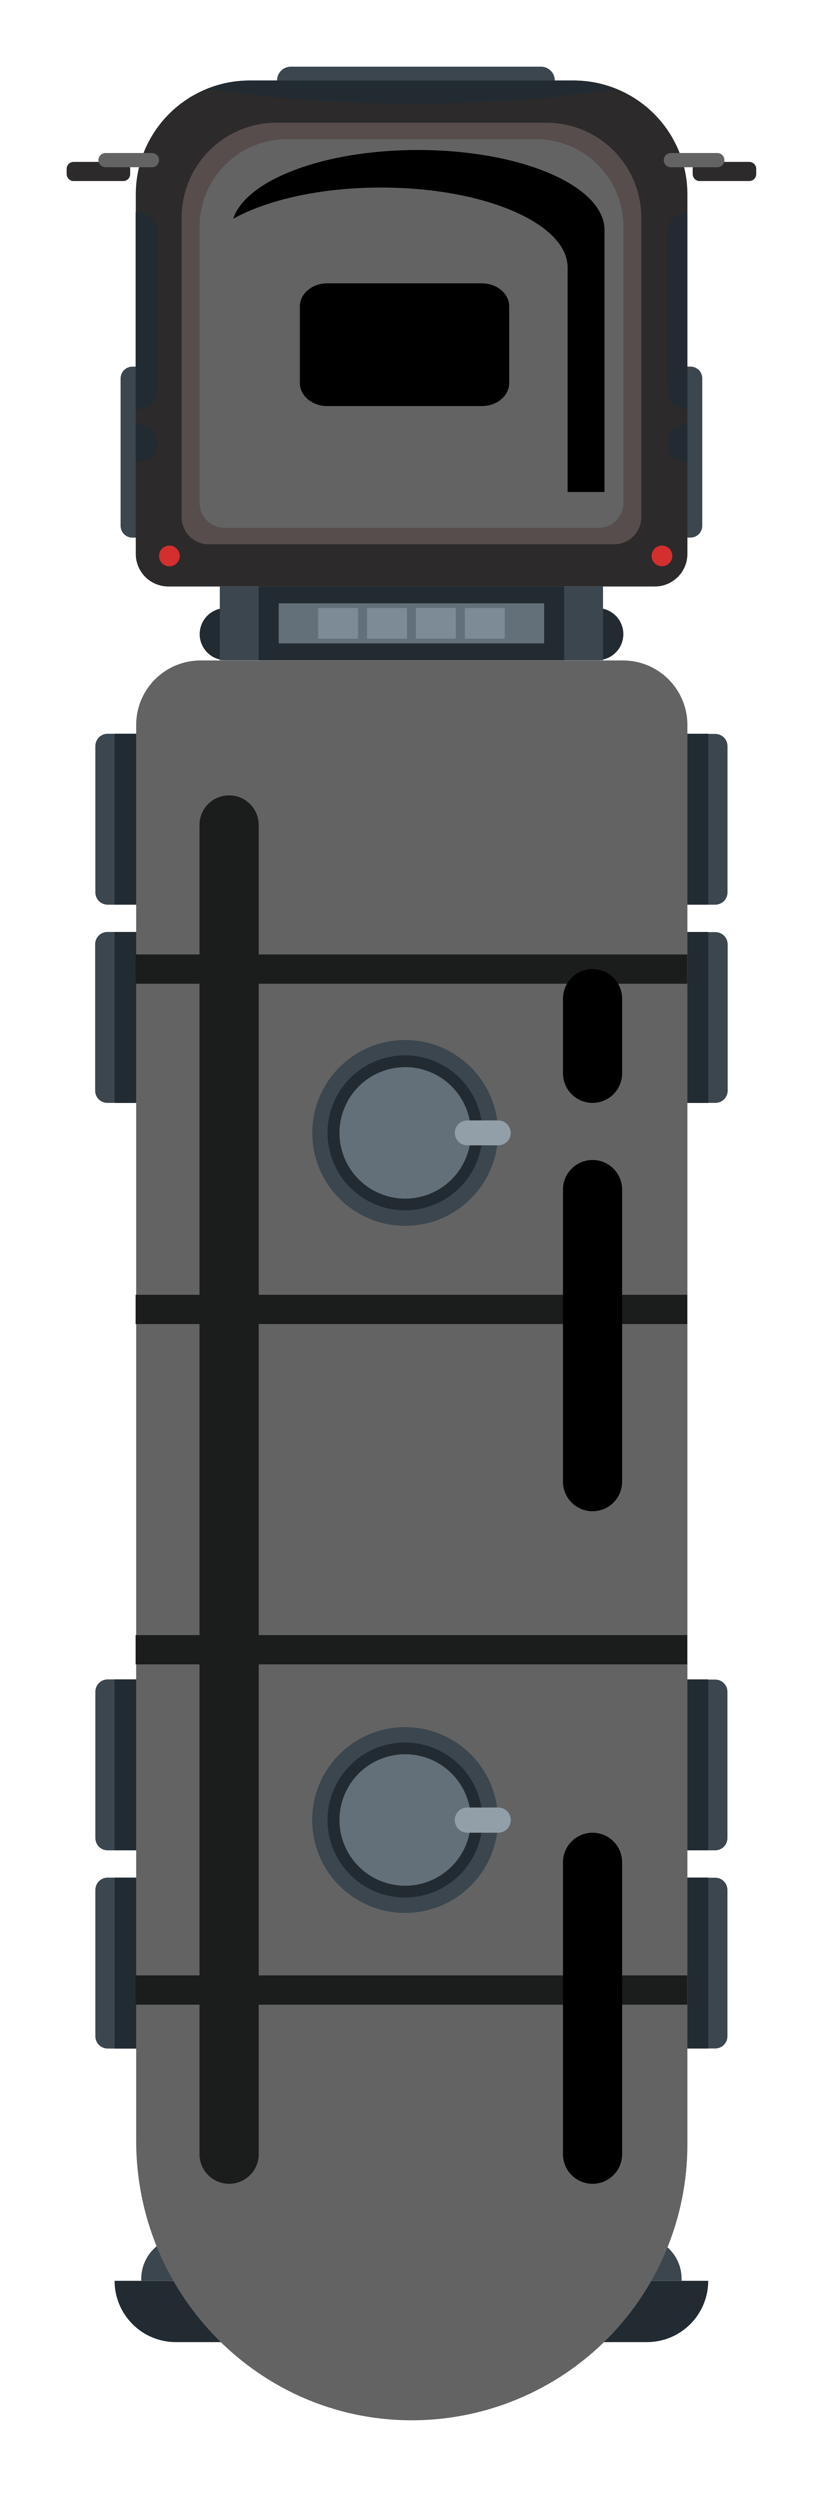 <svg width="50" height="150" viewBox="0 0 50 150" fill="none" xmlns="http://www.w3.org/2000/svg">
<g filter="url(#filter0_d_2_943)">
<path d="M34.494 29.255L38.448 29.255C38.635 29.255 38.814 29.18 38.947 29.048C39.079 28.916 39.153 28.736 39.153 28.549L39.153 19.701C39.153 19.514 39.079 19.335 38.947 19.202C38.814 19.07 38.635 18.996 38.448 18.996L34.494 18.996L34.494 29.255Z" fill="#3B464E"/>
<path d="M38.09 29.255L34.494 29.255L34.494 18.999L38.09 18.999L38.09 29.255Z" fill="#222B32"/>
<path d="M8.898 18.999L4.944 18.999C4.757 18.999 4.577 19.073 4.445 19.206C4.313 19.338 4.238 19.517 4.238 19.704L4.238 28.552C4.238 28.74 4.313 28.919 4.445 29.051C4.577 29.184 4.757 29.258 4.944 29.258L8.898 29.258L8.898 18.999Z" fill="#3B464E"/>
<path d="M5.298 18.999L8.894 18.999L8.894 29.255L5.298 29.255L5.298 18.999Z" fill="#222B32"/>
<path d="M38.261 30.234L38.261 8.665C38.262 7.768 38.086 6.879 37.742 6.05C37.4 5.22 36.897 4.467 36.262 3.832C35.628 3.197 34.874 2.694 34.045 2.351C33.216 2.007 32.327 1.831 31.43 1.831L11.981 1.831C11.084 1.831 10.195 2.007 9.366 2.351C8.536 2.694 7.783 3.197 7.149 3.832C6.514 4.467 6.011 5.22 5.668 6.05C5.325 6.879 5.149 7.768 5.15 8.665L5.15 30.234C5.15 30.491 5.2 30.745 5.298 30.983C5.396 31.22 5.539 31.436 5.721 31.617C5.902 31.799 6.118 31.943 6.355 32.041C6.592 32.139 6.846 32.19 7.103 32.19L36.295 32.19C36.553 32.191 36.808 32.142 37.047 32.044C37.285 31.946 37.502 31.802 37.684 31.621C37.867 31.439 38.012 31.223 38.111 30.985C38.21 30.747 38.261 30.492 38.261 30.234Z" fill="#2C2A2A"/>
<path d="M9.529 29.658L33.863 29.658C34.295 29.658 34.71 29.486 35.016 29.18C35.321 28.874 35.493 28.46 35.493 28.027L35.493 10.054C35.493 8.544 34.893 7.096 33.825 6.028C32.758 4.961 31.309 4.361 29.799 4.361L13.586 4.361C12.077 4.363 10.632 4.964 9.566 6.032C8.5 7.099 7.902 8.546 7.902 10.054L7.902 28.03C7.902 28.245 7.944 28.457 8.026 28.654C8.108 28.852 8.228 29.032 8.379 29.183C8.531 29.335 8.711 29.455 8.908 29.537C9.106 29.619 9.318 29.661 9.532 29.661L9.529 29.658Z" fill="#574D4D"/>
<path d="M35.602 119.909L39.93 119.909C40.125 119.909 40.312 119.832 40.449 119.694C40.587 119.556 40.664 119.37 40.664 119.175L40.664 110.398C40.664 110.203 40.587 110.016 40.449 109.878C40.312 109.74 40.125 109.663 39.93 109.663L35.602 109.663L35.602 119.909Z" fill="#3B464E"/>
<path d="M39.511 119.909L35.602 119.909L35.602 109.653L39.511 109.653L39.511 119.909Z" fill="#222B32"/>
<path d="M7.786 109.657L3.458 109.657C3.264 109.657 3.077 109.734 2.939 109.872C2.801 110.01 2.724 110.197 2.724 110.391L2.724 119.178C2.724 119.373 2.801 119.56 2.939 119.698C3.077 119.835 3.264 119.913 3.458 119.913L7.786 119.913L7.786 109.657Z" fill="#3B464E"/>
<path d="M3.881 109.657L7.789 109.657L7.789 119.913L3.881 119.913L3.881 109.657Z" fill="#222B32"/>
<path d="M35.602 108.02L39.93 108.02C40.125 108.02 40.312 107.942 40.449 107.805C40.587 107.667 40.664 107.48 40.664 107.285L40.664 98.508C40.664 98.313 40.587 98.126 40.449 97.989C40.312 97.851 40.125 97.773 39.93 97.773L35.602 97.773L35.602 108.02Z" fill="#3B464E"/>
<path d="M39.511 108.02L35.602 108.02L35.602 97.764L39.511 97.764L39.511 108.02Z" fill="#222B32"/>
<path d="M7.786 97.764L3.458 97.764C3.264 97.764 3.077 97.841 2.939 97.979C2.801 98.117 2.724 98.304 2.724 98.499L2.724 107.285C2.724 107.48 2.801 107.667 2.939 107.805C3.077 107.943 3.264 108.02 3.458 108.02L7.786 108.02L7.786 97.764Z" fill="#3B464E"/>
<path d="M3.877 97.764L7.786 97.764L7.786 108.02L3.877 108.02L3.877 97.764Z" fill="#222B32"/>
<path d="M39.511 133.848L3.877 133.848C3.877 134.332 3.973 134.811 4.158 135.257C4.343 135.704 4.614 136.11 4.956 136.451C5.298 136.793 5.704 137.064 6.151 137.249C6.598 137.434 7.077 137.528 7.56 137.528L35.831 137.528C36.807 137.528 37.743 137.14 38.433 136.45C39.123 135.76 39.511 134.824 39.511 133.848Z" fill="#222B32"/>
<path d="M5.469 133.848L37.913 133.848L37.913 133.726C37.913 133.057 37.647 132.415 37.174 131.942C36.701 131.469 36.059 131.203 35.39 131.203L8.002 131.203C7.333 131.203 6.691 131.469 6.218 131.942C5.745 132.415 5.479 133.057 5.479 133.726L5.479 133.848L5.469 133.848Z" fill="#3B464E"/>
<path d="M35.615 63.174L39.943 63.174C40.138 63.174 40.325 63.097 40.462 62.959C40.6 62.821 40.678 62.635 40.678 62.44L40.678 53.663C40.678 53.468 40.6 53.281 40.462 53.143C40.325 53.005 40.138 52.928 39.943 52.928L35.615 52.928L35.615 63.174Z" fill="#3B464E"/>
<path d="M39.511 63.174L35.602 63.174L35.602 52.918L39.511 52.918L39.511 63.174Z" fill="#222B32"/>
<path d="M7.773 52.918L3.446 52.918C3.251 52.918 3.064 52.995 2.926 53.133C2.788 53.271 2.711 53.458 2.711 53.653L2.711 62.439C2.711 62.634 2.788 62.821 2.926 62.959C3.064 63.097 3.251 63.174 3.446 63.174L7.773 63.174L7.773 52.918Z" fill="#3B464E"/>
<path d="M3.877 52.918L7.786 52.918L7.786 63.174L3.877 63.174L3.877 52.918Z" fill="#222B32"/>
<path d="M35.606 51.281L39.933 51.281C40.128 51.281 40.315 51.204 40.453 51.066C40.59 50.928 40.668 50.741 40.668 50.547L40.668 41.77C40.668 41.575 40.59 41.388 40.453 41.25C40.315 41.112 40.128 41.035 39.933 41.035L35.606 41.035L35.606 51.281Z" fill="#3B464E"/>
<path d="M39.511 51.281L35.602 51.281L35.602 41.025L39.511 41.025L39.511 51.281Z" fill="#222B32"/>
<path d="M7.786 41.025L3.458 41.025C3.264 41.025 3.077 41.103 2.939 41.24C2.801 41.378 2.724 41.565 2.724 41.76L2.724 50.547C2.724 50.741 2.801 50.928 2.939 51.066C3.077 51.204 3.264 51.281 3.458 51.281L7.786 51.281L7.786 41.025Z" fill="#3B464E"/>
<path d="M3.877 41.025L7.786 41.025L7.786 51.281L3.877 51.281L3.877 41.025Z" fill="#222B32"/>
<path d="M10.479 28.672L32.919 28.672C33.317 28.672 33.699 28.513 33.98 28.232C34.262 27.95 34.42 27.568 34.42 27.17L34.42 10.599C34.42 9.207 33.867 7.872 32.883 6.887C31.898 5.903 30.563 5.35 29.171 5.35L14.23 5.35C13.541 5.35 12.858 5.486 12.221 5.749C11.585 6.013 11.006 6.4 10.519 6.887C10.031 7.375 9.645 7.953 9.381 8.59C9.117 9.227 8.981 9.909 8.981 10.599L8.981 27.17C8.981 27.568 9.139 27.949 9.42 28.231C9.701 28.512 10.082 28.671 10.479 28.672Z" fill="#636363"/>
<path d="M15 19.986C15 20.749 15.736 21.365 16.639 21.365H25.924C26.829 21.365 27.564 20.747 27.564 19.986V15.379C27.564 14.616 26.828 14 25.924 14H16.639C15.735 14 15 14.62 15 15.379V19.986Z" fill="black"/>
<path d="M31.071 12.9H31.064C30.875 10.32 25.936 8.252 19.871 8.252C16.259 8.252 13.047 8.988 11 10.124C11.768 7.794 16.437 6 22.086 6C28.153 6 33.089 8.067 33.278 10.648H33.284V26.519H31.071V12.9Z" fill="black"/>
<path d="M32.851 33.482L10.55 33.482C10.135 33.483 9.738 33.648 9.444 33.942C9.151 34.235 8.985 34.633 8.985 35.048C8.985 35.463 9.151 35.861 9.444 36.155C9.738 36.448 10.135 36.613 10.55 36.614L32.851 36.614C33.266 36.613 33.664 36.448 33.957 36.155C34.251 35.861 34.416 35.463 34.417 35.048C34.416 34.633 34.251 34.235 33.957 33.942C33.664 33.648 33.266 33.483 32.851 33.482Z" fill="#222B32"/>
<path d="M38.261 125.651L38.261 40.494C38.261 39.468 37.853 38.485 37.128 37.76C36.403 37.034 35.42 36.627 34.394 36.627L9.039 36.627C8.014 36.627 7.03 37.034 6.305 37.76C5.58 38.485 5.173 39.468 5.173 40.494L5.173 125.455C5.173 134.412 12.21 141.91 21.164 142.21C23.384 142.283 25.595 141.909 27.667 141.109C29.739 140.31 31.629 139.102 33.224 137.557C34.819 136.012 36.087 134.161 36.953 132.116C37.818 130.071 38.263 127.872 38.261 125.651Z" fill="#636363"/>
<path d="M33.196 36.614L10.193 36.614L10.193 32.187L33.196 32.187L33.196 36.614Z" fill="#3B464E"/>
<path d="M30.863 36.614L12.525 36.614L12.525 32.187L30.863 32.187L30.863 36.614Z" fill="#222B32"/>
<path d="M29.661 35.602L13.731 35.602L13.731 33.199L29.661 33.199L29.661 35.602Z" fill="#637079"/>
<path d="M27.296 35.322L24.899 35.322L24.899 33.482L27.296 33.482L27.296 35.322Z" fill="#7C8B96"/>
<path d="M24.36 35.319L21.963 35.319L21.963 33.479L24.36 33.479L24.36 35.319Z" fill="#7C8B96"/>
<path d="M21.428 35.322L19.031 35.322L19.031 33.482L21.428 33.482L21.428 35.322Z" fill="#7C8B96"/>
<path d="M18.493 35.322L16.096 35.322L16.096 33.482L18.493 33.482L18.493 35.322Z" fill="#7C8B96"/>
<path d="M6.452 20.407L6.452 10.882C6.452 10.581 6.332 10.291 6.119 10.078C5.905 9.865 5.616 9.745 5.314 9.745L5.14 9.745L5.14 21.544L5.314 21.544C5.616 21.544 5.905 21.424 6.119 21.211C6.332 20.998 6.452 20.708 6.452 20.407Z" fill="#222B32"/>
<path d="M6.452 23.587C6.452 23.285 6.332 22.996 6.119 22.783C5.905 22.569 5.616 22.45 5.314 22.45L5.14 22.45L5.14 24.724L5.314 24.724C5.616 24.723 5.904 24.602 6.117 24.389C6.33 24.176 6.45 23.888 6.452 23.587Z" fill="#222B32"/>
<path d="M38.261 21.544L38.261 9.745L38.177 9.745C37.875 9.745 37.586 9.865 37.373 10.078C37.159 10.291 37.039 10.581 37.039 10.882L37.039 20.407C37.039 20.708 37.159 20.998 37.373 21.211C37.586 21.424 37.875 21.544 38.177 21.544L38.261 21.544Z" fill="#222B32"/>
<path d="M29.471 1L14.459 1C14.35 1 14.241 1.021 14.14 1.062C14.039 1.104 13.947 1.165 13.87 1.243C13.793 1.32 13.732 1.412 13.69 1.513C13.648 1.614 13.627 1.722 13.628 1.831C13.628 2.052 13.715 2.263 13.871 2.419C14.027 2.575 14.238 2.663 14.459 2.663L29.471 2.663C29.691 2.662 29.902 2.574 30.058 2.418C30.213 2.262 30.301 2.052 30.302 1.831C30.302 1.611 30.215 1.399 30.059 1.243C29.903 1.088 29.691 1 29.471 1Z" fill="#3B464E"/>
<path d="M38.261 24.724L38.261 22.45L38.177 22.45C37.875 22.45 37.586 22.569 37.373 22.783C37.159 22.996 37.039 23.285 37.039 23.587C37.039 23.889 37.159 24.178 37.373 24.391C37.586 24.605 37.875 24.724 38.177 24.724L38.261 24.724Z" fill="#222B32"/>
<path d="M34.011 2.34C33.193 2.005 32.317 1.832 31.433 1.831L11.984 1.831C11.1 1.832 10.225 2.005 9.407 2.34C17.574 3.526 25.869 3.526 34.037 2.34L34.011 2.34Z" fill="#222B32"/>
<path d="M4.396 7.863L1.419 7.863C1.188 7.863 1 7.675 1 7.444L1 7.132C1 6.9 1.188 6.713 1.419 6.713L4.396 6.713C4.627 6.713 4.815 6.9 4.815 7.132L4.815 7.444C4.815 7.675 4.627 7.863 4.396 7.863Z" fill="#2C2A2A"/>
<path d="M6.123 6.181L3.336 6.181C3.222 6.181 3.113 6.226 3.033 6.307C2.953 6.387 2.907 6.496 2.907 6.61C2.908 6.723 2.954 6.831 3.034 6.911C3.114 6.99 3.223 7.035 3.336 7.035L6.123 7.035C6.236 7.035 6.344 6.99 6.424 6.91C6.504 6.831 6.548 6.722 6.548 6.61C6.549 6.553 6.538 6.498 6.517 6.446C6.496 6.394 6.465 6.347 6.425 6.307C6.385 6.267 6.338 6.235 6.287 6.214C6.235 6.192 6.179 6.181 6.123 6.181Z" fill="#636363"/>
<path d="M38.995 6.713L41.973 6.713C42.204 6.713 42.392 6.9 42.392 7.132L42.392 7.444C42.392 7.675 42.204 7.863 41.973 7.863L38.995 7.863C38.764 7.863 38.577 7.675 38.577 7.444L38.577 7.132C38.577 6.9 38.764 6.713 38.995 6.713Z" fill="#2C2A2A"/>
<path d="M37.268 6.181L40.056 6.181C40.169 6.181 40.278 6.226 40.358 6.307C40.439 6.387 40.484 6.496 40.484 6.61C40.483 6.723 40.438 6.831 40.357 6.911C40.277 6.99 40.169 7.035 40.056 7.035L37.268 7.035C37.155 7.035 37.047 6.99 36.966 6.911C36.886 6.831 36.841 6.723 36.84 6.61C36.84 6.496 36.885 6.387 36.965 6.307C37.046 6.226 37.155 6.181 37.268 6.181Z" fill="#636363"/>
<path d="M7.789 30.357C7.789 30.234 7.753 30.113 7.684 30.011C7.616 29.909 7.518 29.829 7.404 29.782C7.291 29.735 7.165 29.723 7.045 29.747C6.924 29.771 6.813 29.831 6.726 29.918C6.639 30.006 6.58 30.117 6.557 30.238C6.533 30.358 6.546 30.483 6.594 30.597C6.641 30.711 6.721 30.808 6.824 30.875C6.927 30.944 7.047 30.979 7.17 30.979C7.252 30.979 7.333 30.963 7.408 30.931C7.483 30.9 7.552 30.854 7.609 30.796C7.666 30.739 7.712 30.67 7.743 30.595C7.774 30.519 7.789 30.438 7.789 30.357Z" fill="#D32F2F"/>
<path d="M36.685 30.976C36.808 30.985 36.931 30.959 37.038 30.898C37.146 30.838 37.233 30.748 37.289 30.638C37.345 30.528 37.367 30.404 37.352 30.282C37.338 30.159 37.287 30.044 37.207 29.95C37.126 29.857 37.02 29.789 36.901 29.756C36.783 29.724 36.657 29.727 36.54 29.765C36.423 29.804 36.32 29.877 36.244 29.974C36.169 30.071 36.123 30.189 36.115 30.312C36.103 30.475 36.157 30.637 36.263 30.761C36.37 30.885 36.522 30.962 36.685 30.976Z" fill="#D32F2F"/>
<path d="M20.426 100.699C23.465 100.209 26.326 102.275 26.817 105.314C27.308 108.353 25.241 111.215 22.202 111.705C19.163 112.196 16.302 110.13 15.811 107.091C15.32 104.051 17.386 101.19 20.426 100.699Z" fill="#3B464E"/>
<path d="M20.568 101.611C23.103 101.202 25.49 102.925 25.9 105.46C26.309 107.995 24.587 110.382 22.052 110.791C19.517 111.201 17.129 109.478 16.72 106.943C16.31 104.408 18.033 102.021 20.568 101.611Z" fill="#222B32"/>
<path d="M17.681 104.679C18.521 102.669 20.831 101.72 22.841 102.56C24.851 103.4 25.799 105.71 24.959 107.72C24.119 109.73 21.809 110.678 19.8 109.838C17.79 108.998 16.841 106.688 17.681 104.679Z" fill="#637079"/>
<path d="M26.896 105.452L25.05 105.452C24.851 105.452 24.66 105.531 24.519 105.672C24.378 105.813 24.299 106.004 24.299 106.203C24.298 106.302 24.316 106.401 24.354 106.493C24.391 106.585 24.446 106.669 24.516 106.74C24.585 106.811 24.669 106.867 24.76 106.905C24.852 106.943 24.951 106.963 25.05 106.963L26.906 106.963C27.105 106.963 27.296 106.884 27.437 106.743C27.578 106.602 27.657 106.411 27.657 106.212C27.658 106.112 27.639 106.013 27.601 105.92C27.564 105.827 27.508 105.743 27.437 105.672C27.366 105.601 27.282 105.545 27.189 105.507C27.096 105.469 26.997 105.451 26.896 105.452Z" fill="#929FA9"/>
<path d="M15.745 64.975C15.745 61.897 18.24 59.401 21.319 59.401C24.397 59.401 26.893 61.897 26.893 64.975C26.893 68.054 24.397 70.55 21.319 70.55C18.24 70.55 15.745 68.054 15.745 64.975Z" fill="#3B464E"/>
<path d="M20.568 60.38C23.103 59.97 25.491 61.693 25.9 64.228C26.31 66.763 24.587 69.15 22.052 69.56C19.517 69.97 17.13 68.247 16.72 65.712C16.311 63.177 18.033 60.79 20.568 60.38Z" fill="#222B32"/>
<path d="M17.683 63.453C18.523 61.443 20.833 60.495 22.843 61.334C24.852 62.174 25.801 64.484 24.961 66.494C24.121 68.504 21.811 69.452 19.801 68.612C17.792 67.772 16.843 65.462 17.683 63.453Z" fill="#637079"/>
<path d="M26.896 64.225L25.05 64.225C24.851 64.225 24.66 64.304 24.519 64.445C24.378 64.585 24.299 64.776 24.299 64.975C24.301 65.173 24.381 65.363 24.521 65.502C24.662 65.641 24.852 65.72 25.05 65.72L26.906 65.72C27.105 65.72 27.296 65.641 27.437 65.5C27.578 65.359 27.657 65.168 27.657 64.969C27.654 64.77 27.573 64.579 27.43 64.44C27.288 64.3 27.096 64.223 26.896 64.225Z" fill="#929FA9"/>
<path d="M38.251 54.268L38.251 56.024L5.14 56.024L5.14 54.268L38.251 54.268Z" fill="#1B1C1C"/>
<path d="M38.251 74.687L38.251 76.443L5.14 76.443L5.14 74.687L38.251 74.687Z" fill="#1B1C1C"/>
<path d="M38.251 95.106L38.251 96.862L5.14 96.862L5.14 95.106L38.251 95.106Z" fill="#1B1C1C"/>
<path d="M38.251 115.524L38.251 117.281L5.14 117.281L5.14 115.524L38.251 115.524Z" fill="#1B1C1C"/>
<path d="M10.75 44.721C10.279 44.721 9.828 44.908 9.495 45.241C9.162 45.574 8.975 46.026 8.975 46.496L8.975 126.251C8.975 126.722 9.162 127.174 9.495 127.507C9.827 127.841 10.279 128.028 10.75 128.029C11.222 128.029 11.674 127.842 12.008 127.508C12.341 127.175 12.529 126.722 12.529 126.251L12.529 46.496C12.528 46.025 12.34 45.574 12.007 45.241C11.673 44.908 11.221 44.721 10.75 44.721Z" fill="#1B1C1C"/>
<path d="M32.567 106.963C32.096 106.963 31.645 107.15 31.312 107.483C30.979 107.816 30.792 108.267 30.792 108.738L30.792 126.251C30.791 126.484 30.837 126.715 30.926 126.931C31.015 127.147 31.146 127.343 31.311 127.508C31.476 127.673 31.672 127.804 31.887 127.894C32.103 127.983 32.334 128.029 32.567 128.029C33.038 128.028 33.49 127.841 33.823 127.507C34.156 127.174 34.343 126.722 34.343 126.251L34.343 108.729C34.34 108.26 34.152 107.81 33.819 107.48C33.487 107.149 33.036 106.963 32.567 106.963Z" fill="black"/>
<path d="M32.567 66.599C32.334 66.599 32.103 66.645 31.887 66.735C31.672 66.824 31.476 66.955 31.311 67.12C31.146 67.286 31.015 67.482 30.926 67.698C30.837 67.913 30.791 68.144 30.792 68.378L30.792 85.9C30.792 86.371 30.979 86.822 31.312 87.155C31.645 87.488 32.096 87.675 32.567 87.675C33.038 87.675 33.49 87.488 33.823 87.155C34.156 86.822 34.343 86.371 34.343 85.9L34.343 68.378C34.343 67.907 34.156 67.455 33.823 67.121C33.49 66.788 33.038 66.6 32.567 66.599Z" fill="black"/>
<path d="M32.567 55.145C32.096 55.145 31.645 55.332 31.312 55.665C30.979 55.998 30.792 56.449 30.792 56.92L30.792 61.399C30.792 61.87 30.979 62.321 31.312 62.654C31.645 62.987 32.096 63.174 32.567 63.174C33.038 63.174 33.49 62.987 33.823 62.654C34.156 62.321 34.343 61.87 34.343 61.399L34.343 56.92C34.343 56.449 34.156 55.998 33.823 55.665C33.49 55.332 33.038 55.145 32.567 55.145Z" fill="black"/>
</g>
<defs>
<filter id="filter0_d_2_943" x="0" y="0" width="49.392" height="149.219" filterUnits="userSpaceOnUse" color-interpolation-filters="sRGB">
<feFlood flood-opacity="0" result="BackgroundImageFix"/>
<feColorMatrix in="SourceAlpha" type="matrix" values="0 0 0 0 0 0 0 0 0 0 0 0 0 0 0 0 0 0 127 0" result="hardAlpha"/>
<feOffset dx="3" dy="3"/>
<feGaussianBlur stdDeviation="2"/>
<feComposite in2="hardAlpha" operator="out"/>
<feColorMatrix type="matrix" values="0 0 0 0 0 0 0 0 0 0 0 0 0 0 0 0 0 0 0.25 0"/>
<feBlend mode="normal" in2="BackgroundImageFix" result="effect1_dropShadow_2_943"/>
<feBlend mode="normal" in="SourceGraphic" in2="effect1_dropShadow_2_943" result="shape"/>
</filter>
</defs>
</svg>
